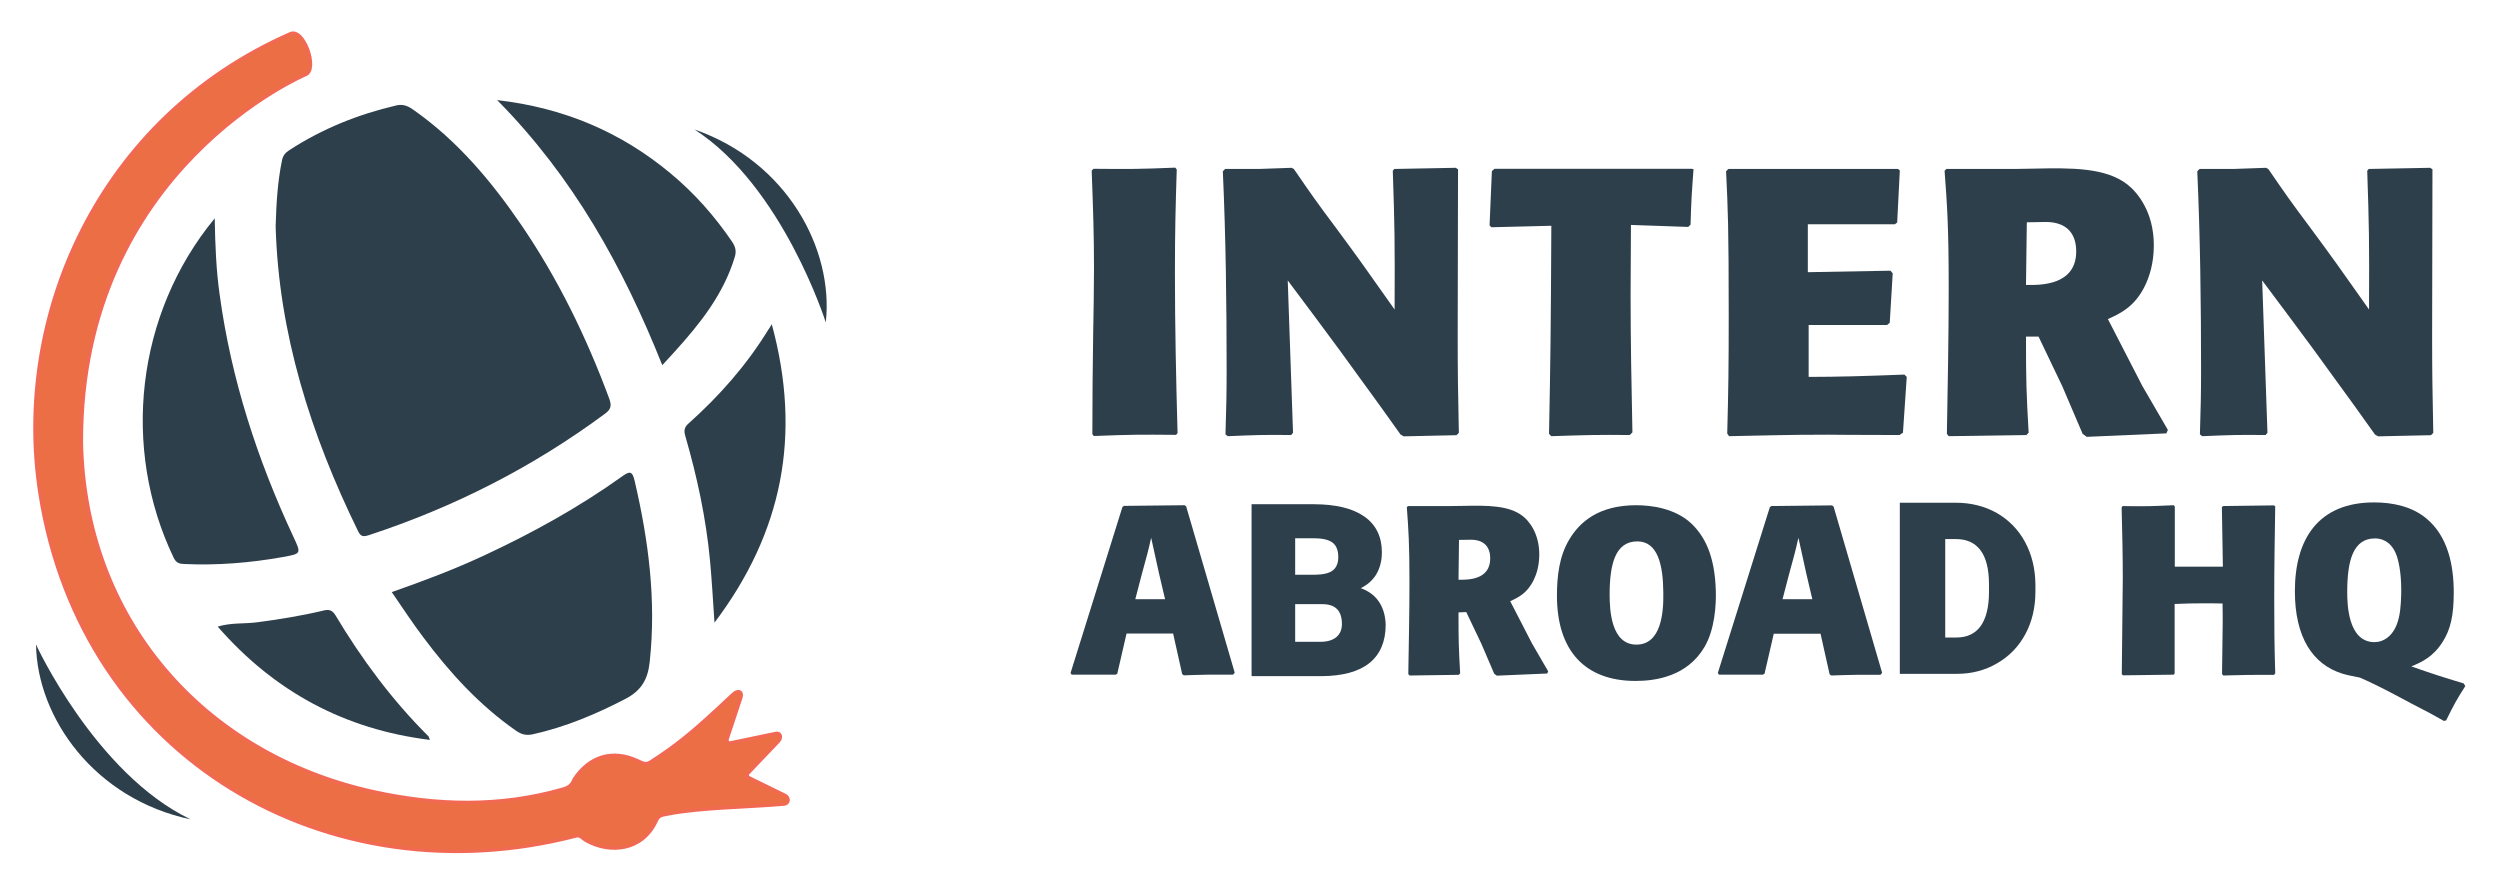 <?xml version="1.0" encoding="utf-8"?>
<!-- Generator: Adobe Illustrator 26.0.0, SVG Export Plug-In . SVG Version: 6.00 Build 0)  -->
<svg version="1.1" id="Layer_1" xmlns="http://www.w3.org/2000/svg" xmlns:xlink="http://www.w3.org/1999/xlink" x="0px" y="0px"
	 viewBox="0 0 1513.7 535.5" style="enable-background:new 0 0 1513.7 535.5;" xml:space="preserve">
<style type="text/css">
	.st0{fill:#2E3F4C;}
	.st1{display:none;fill:#17364F;}
	.st2{fill:#EB6E45;stroke:#F16952;stroke-width:2;stroke-linecap:square;stroke-miterlimit:10;}
</style>
<g>
	<g>
		<g>
			<path class="st0" d="M166.9,137.1c0.4-14.2,1.2-27.1,3.8-39.8c0.6-3.1,2-4.8,4.5-6.4c20-13,41.7-21.7,64.9-27.1
				c4.5-1,7.6,0.8,10.8,3.1c26.3,18.6,46.6,42.8,64.6,69.1c22.4,32.8,39.6,68.2,53.4,105.4c1.5,4.2,1.1,6.4-2.6,9.1
				c-43.6,32.3-91.4,56.6-142.9,73.5c-3.1,1-4.9,1.1-6.5-2.2C188.1,263,168.7,201.8,166.9,137.1z"/>
			<path class="st0" d="M237.2,358.5c19.7-6.9,38.5-14,56.6-22.5c28.9-13.5,56.8-28.9,82.8-47.5c4.7-3.4,6.3-3.4,7.7,2.8
				c8.4,36,13.1,72.2,9.1,109.3c-1.1,10.7-5,17.5-14.8,22.6c-17.9,9.3-36.3,17-56,21.4c-4.2,0.9-7,0-10.2-2.2
				c-22.1-15.4-40-35-56-56.4C249.8,377.3,243.8,368.1,237.2,358.5z"/>
			<path class="st0" d="M130,132.2c0.3,16.5,0.9,31.4,3,46.2c7,51.3,22.8,99.8,44.6,146.5c4.9,10.5,4.9,10.3-6.5,12.4
				c-19.7,3.5-39.4,5.1-59.4,4.2c-3-0.1-4.9-0.5-6.5-3.7C73.4,271.6,82.2,190.2,130,132.2z"/>
			<path class="st0" d="M301,60.6c40.5,4.7,74.8,19.3,104.8,44.2c14.5,12,26.9,26,37.5,41.6c2.1,3.2,2.7,5.8,1.5,9.5
				c-6.8,22.3-20.8,39.9-36.1,56.8c-2.3,2.6-4.7,5.1-7.7,8.4C377.2,161.5,347,107.1,301,60.6z"/>
			<path class="st0" d="M467.3,196.3c18.2,67,6.6,126-34.7,180.7c-0.9-13.5-1.6-25.6-2.7-37.6c-2.4-25.6-7.8-50.6-14.9-75.2
				c-1-3.3-0.8-5.4,1.9-7.8c18.7-16.7,35.2-35.4,48.3-56.8C465.6,199.1,466,198.5,467.3,196.3z"/>
			<path class="st0" d="M260.3,448c-51.7-6.4-94.1-29.2-128.5-68.6c8.2-2.5,16.1-1.6,23.7-2.6c13.5-1.8,26.9-3.9,40.2-7.1
				c3.2-0.8,5.4-0.5,7.4,2.8c15.9,26.6,34.3,51.4,56.4,73.4C259.7,446.2,259.8,446.8,260.3,448z"/>
		</g>
		<g>
			<path class="st1" d="M490,378.2c63.8-115.4,21.9-260.6-93.5-324.4C281.1-10,135.9,31.9,72.1,147.3s-21.9,260.6,93.5,324.4
				C281,535.4,426.2,493.6,490,378.2z M182.2,448.9C77.4,391,39.4,259,97.3,154.2C155.2,49.3,287.2,11.3,392,69.2
				C496.9,127.2,534.9,259.1,477,364C419,468.8,287.1,506.8,182.2,448.9z"/>
			<path class="st0" d="M420.5,78.4c56.1,19.5,84.4,72.5,79.5,116.8C500,195.3,474,112.9,420.5,78.4z"/>
			<path class="st0" d="M115.4,496.1c-58.1-12.3-92.9-61.3-93.6-105.9C21.7,390.2,57.9,468.6,115.4,496.1z"/>
		</g>
		<path class="st2" d="M49.3,267.4c1.9,106.4,72.8,188.9,176.6,211.9c38.6,8.5,76.9,9.4,114.9-1.5c3.5-1,5.5-2.4,6.9-6.1
			c9.3-13.9,23.3-18,38.1-11.2c3.7,1.7,5.3,2.7,8.2,0.8c15.9-10.4,24-16.6,49.8-40.9c3-2.8,5.8-1.9,4.9,1.7l-8.5,25.6
			c-0.2,1,0.5,2,1.5,2.2l28.3-5.9c2.6-0.4,3.5,2.6,1.3,4.9l-18.5,19.4c-0.5,0.8-0.4,1.8,0.3,2.4l22.5,11c2.2,1.2,2.5,4.9-1.1,5.2
			c-22.6,2-50.6,2.1-70.2,6c-0.2,0-0.4,0-0.6,0.1c-3.6,0.7-4.9,0.9-6.4,4.1c-8.5,18.4-28.2,19.7-42.1,12c-3.2-1.8-3.7-3.8-6.9-2.8
			C199.6,544.8,49.8,460.4,24.3,299.4C7.2,191.6,59.6,71.4,175.8,20.4c8.1-3.6,16.7,21,9.6,24.6C185.4,45,49.1,102.2,49.3,267.4z"/>
	</g>
	<g>
		<path class="st0" d="M712.1,263.3c-21.7-0.2-27.2-0.2-49.8,0.7l-0.9-1.1c0-20.5,0.2-40.9,0.5-61.2c0.2-13,0.5-26,0.5-39
			c0-20.1-0.5-34.9-1.4-59.4l1.1-1.1c22.4,0.2,27.2,0.2,49.5-0.7l0.9,1.1c-0.7,22.8-1.1,36.5-1.1,62.8c0,32.2,0.7,64.8,1.6,96.8
			L712.1,263.3z"/>
		<path class="st0" d="M848,263.1c-12.3-17.3-13.7-19.2-25.8-35.8c-10-14.2-42.5-57.5-42.5-57.5l3.2,92.2l-1.1,1.4
			c-17.1-0.2-21.5,0-38.4,0.7l-1.4-1.1c0.5-15.8,0.7-24.7,0.7-38.8c0-40.2-0.5-80.4-2.3-120.5l1.4-1.4h20.3
			c6.6-0.2,13.2-0.5,19.9-0.7l1.4,0.7c10.5,15.3,13.2,19.2,25.6,35.8c12.8,17.3,17.6,24,35.4,49.3c0.2-42.5,0-50.9-1.1-84l0.9-1.1
			l37.2-0.7l1.4,0.9c0,14.4-0.2,85.4-0.2,101.4c0,21.7,0.2,33.3,0.7,58.2l-1.4,1.4l-32,0.7L848,263.1z"/>
		<path class="st0" d="M987.5,136.2c0,14.2-0.2,28.3-0.2,42.5c0,27.4,0.5,54.3,1.1,83.1l-1.6,1.6c-19.6-0.2-26,0-47.5,0.7l-1.4-1.4
			c0.9-46.8,1.1-60.7,1.4-126l-36.3,0.9l-1.1-1.1l1.4-32.9l1.6-1.4h119.4l1.1,0.2c-1.1,14.8-1.4,19.4-1.8,33.6l-1.4,1.4L987.5,136.2
			z"/>
		<path class="st0" d="M1095.1,196.7v31.5c17.8,0,34.5-0.5,58-1.4l1.4,1.4l-2.3,33.8l-2.1,1.4c-31.3,0-36.5-0.2-43.4-0.2
			c-25.1,0-38.1,0.5-59.8,0.9l-1.1-1.6c0.7-26.3,0.9-40.4,0.9-71.4c0-54.8-0.5-64.1-1.6-87.4l1.4-1.4h102.7l1.1,0.9l-1.6,31.5
			l-1.4,1.1h-52.7v29l50-0.9l1.4,1.6l-1.8,29.9l-1.6,1.4H1095.1z"/>
		<path class="st0" d="M1226.7,203.8c0,27.4,0.2,33.3,1.6,58.2l-1.4,1.4l-47,0.7l-1.1-1.4c0.5-29.4,1.1-58.9,1.1-88.3
			c0-36.5-0.9-49.8-2.5-71l1.1-1.1h41.1l11.9-0.2c22.6-0.5,43.4-0.7,56.6,9.6c5.9,4.6,16,16.4,16,36.8c0,11-2.7,18.9-5.2,24.2
			c-6.2,13-15.1,17.1-22.6,20.5l20.8,40.4l15.5,26.7l-0.9,2.1l-48.2,2.1l-2.5-1.8l-12.3-28.8l-14.4-30.1L1226.7,203.8z
			 M1226.7,172.5c8.4,0.2,30.4,0.5,30.4-20.3c0-10-5-17.8-18.5-17.8c-2.7,0-8.7,0.2-11.4,0.2L1226.7,172.5z"/>
		<path class="st0" d="M1438,263.1c-12.3-17.3-13.7-19.2-25.8-35.8c-10-14.2-42.5-57.5-42.5-57.5l3.2,92.2l-1.1,1.4
			c-17.1-0.2-21.5,0-38.4,0.7l-1.4-1.1c0.5-15.8,0.7-24.7,0.7-38.8c0-40.2-0.5-80.4-2.3-120.5l1.4-1.4h20.3
			c6.6-0.2,13.2-0.5,19.9-0.7l1.4,0.7c10.5,15.3,13.2,19.2,25.6,35.8c12.8,17.3,17.6,24,35.4,49.3c0.2-42.5,0-50.9-1.1-84l0.9-1.1
			l37.2-0.7l1.4,0.9c0,14.4-0.2,85.4-0.2,101.4c0,21.7,0.2,33.3,0.7,58.2l-1.4,1.4l-32,0.7L1438,263.1z"/>
		<path class="st0" d="M682.1,383.6l-5.6,24.3l-1,0.6h-26.6l-0.7-1L679.6,307l0.9-0.7l36.7-0.4l1,0.7l29.4,100.7l-1,1.2h-14.9
			c-4.9,0-9.8,0.3-14.9,0.4l-1-0.7l-5.5-24.6H682.1z M705.4,362.7l-3.6-15.3l-4.8-21.8c-1.7,7.7-2.6,11-5.8,22.6l-3.8,14.6H705.4z"
			/>
		<path class="st0" d="M1074,383.6l-5.6,24.3l-1,0.6h-26.6l-0.7-1l31.5-100.4l0.9-0.7l36.7-0.4l1,0.7l29.4,100.7l-1,1.2h-14.9
			c-4.9,0-9.8,0.3-14.9,0.4l-1-0.7l-5.5-24.6H1074z M1097.3,362.7l-3.6-15.3l-4.8-21.8c-1.7,7.7-2.6,11-5.8,22.6l-3.8,14.6H1097.3z"
			/>
		<path class="st0" d="M1032,391.8c-10.4,17.6-29.2,20.5-41.7,20.5c-30.8,0-47.6-18.5-47.6-51.6c0-11.9,1.4-24,7.5-34.1
			c6.2-10.4,17.6-20.7,40.5-20.7c9.3,0,23.6,1.9,33.4,11.1c7.8,7.5,14.2,18.9,14.8,40.9C1039.1,365.9,1038.4,381,1032,391.8z
			 M991.4,327.8c-13.5,0-16.8,14-16.8,32.3c0,9.3,0.9,30.2,16.2,30.2c15.2,0,16.5-19.8,16.3-31.4
			C1007,342.2,1003.8,327.8,991.4,327.8z"/>
		<path class="st0" d="M883.1,370.8c0,17.4,0.1,21.1,1,36.9l-0.9,0.9l-29.8,0.4l-0.7-0.9c0.3-18.7,0.7-37.3,0.7-56
			c0-23.1-0.6-31.5-1.6-45l0.7-0.7h26l7.5-0.1c14.3-0.3,27.5-0.4,35.9,6.1c3.8,2.9,10.1,10.4,10.1,23.3c0,6.9-1.7,12-3.3,15.3
			c-3.9,8.2-9.5,10.8-14.3,13l13.2,25.6l9.8,16.9l-0.6,1.3l-30.5,1.3l-1.6-1.2l-7.8-18.2l-9.1-19.1L883.1,370.8z M883.1,351
			c5.4,0.1,19.2,0.3,19.2-12.9c0-6.4-3.2-11.3-11.7-11.3c-1.7,0-5.5,0.1-7.2,0.1L883.1,351z"/>
		<path class="st0" d="M1345.4,408.1c0-8.5,0.4-22.4,0.4-31.1c0-3.9,0-7.7-0.1-11.6c-4-0.1-8.1-0.1-12.1-0.1
			c-5.6,0-10.1,0.1-16.9,0.4v42.1l-0.6,0.7l-30.7,0.4l-0.7-0.7c0.4-39.6,0.6-53.4,0.6-58.1c0-14.2-0.3-26.9-0.7-42.8l0.6-0.9
			c3.9,0.1,7.8,0.1,11.9,0.1c6.4,0,12.1-0.3,19.1-0.6l0.6,0.9v36.3h29.1l-0.6-36l0.7-0.7l30.9-0.4l0.7,0.6
			c-0.3,18.5-0.6,37.2-0.6,55.7c0,17.8,0.1,28.1,0.6,45.4l-0.7,0.9c-13.6,0-18.2,0-30.8,0.4L1345.4,408.1z"/>
		<path class="st0" d="M1479.7,436.5c-7.5-4.3-8.8-4.9-19.4-10.4c-7.2-3.8-15-8.1-22.3-11.6c-3.2-1.6-6.1-2.9-9.1-4.2l-1.4-0.3
			c-2.9-0.6-6.8-1.3-9.5-2.2c-17.6-5.6-28.5-21.8-28.5-49.8c0-31.4,14-53.8,48-53.8c11.4,0,23,2.5,31.7,9.8
			c12.9,10.7,16.5,28.1,16.5,44.8c0,13.9-2,22.3-6.5,29.5c-5.9,9.5-12.9,12.6-19.2,15.2c13.2,4.6,18.1,6.2,31.7,10.3l1,1.6
			c-5.1,8-6.7,10.8-11.6,20.8L1479.7,436.5z M1451.2,336.6c-3.5-10-10.7-10.6-13.2-10.6c-13.3,0-16.8,13.6-16.8,32.4
			c0,6.9,0.3,30.4,16.5,30.4c4.8,0,12.1-3,14.8-15c1.2-5.1,1.4-12.6,1.4-16.5C1453.9,345.4,1451.9,338.7,1451.2,336.6z"/>
		<path class="st0" d="M834.4,363.6c-2.5-3.4-6.1-5.9-10.5-7.5c3.8-1.8,6.8-4.4,9-7.7c2.5-3.9,3.8-8.6,3.8-14
			c0-9.4-3.6-16.8-10.7-21.7c-7-4.9-17.3-7.4-30.6-7.4h-37.6v104.1h0.9h41.6c12.6-0.1,22.3-2.7,28.8-7.9c6.5-5.2,9.9-13,9.9-23.3
			C838.8,372.4,837.3,367.5,834.4,363.6z M784.2,325.9h11.2c5.3,0,9.2,0.9,11.5,2.7c2.2,1.7,3.4,4.6,3.4,8.7c0,3.5-1,6.1-3.1,7.9
			c-2.1,1.8-5.8,2.7-11,2.8h-12V325.9z M809.2,385.7c-2.2,1.9-5.5,2.9-9.7,2.9h-15.3v-22.8h16.4c8,0,11.9,4,11.9,12
			C812.5,381.2,811.4,383.8,809.2,385.7z"/>
		<path class="st0" d="M1226.2,328.3c-4.1-7.6-9.9-13.5-17.2-17.7c-7.3-4.1-15.6-6.2-24.7-6.2h-34V408h1.7h33
			c8.9,0,17.2-2.2,24.4-6.5c7.3-4.2,13-10.2,17-17.7c4-7.5,6-16.1,6-25.5v-4.6C1232.3,344.3,1230.2,335.8,1226.2,328.3z M1204.3,354
			v4.3c0,9.3-1.8,16.4-5.2,21c-3.4,4.5-8.2,6.7-14.6,6.7h-6.7v-59.6h6.4c6.6,0,11.5,2.2,14.9,6.7
			C1202.6,337.7,1204.3,344.7,1204.3,354z"/>
	</g>
</g>
</svg>